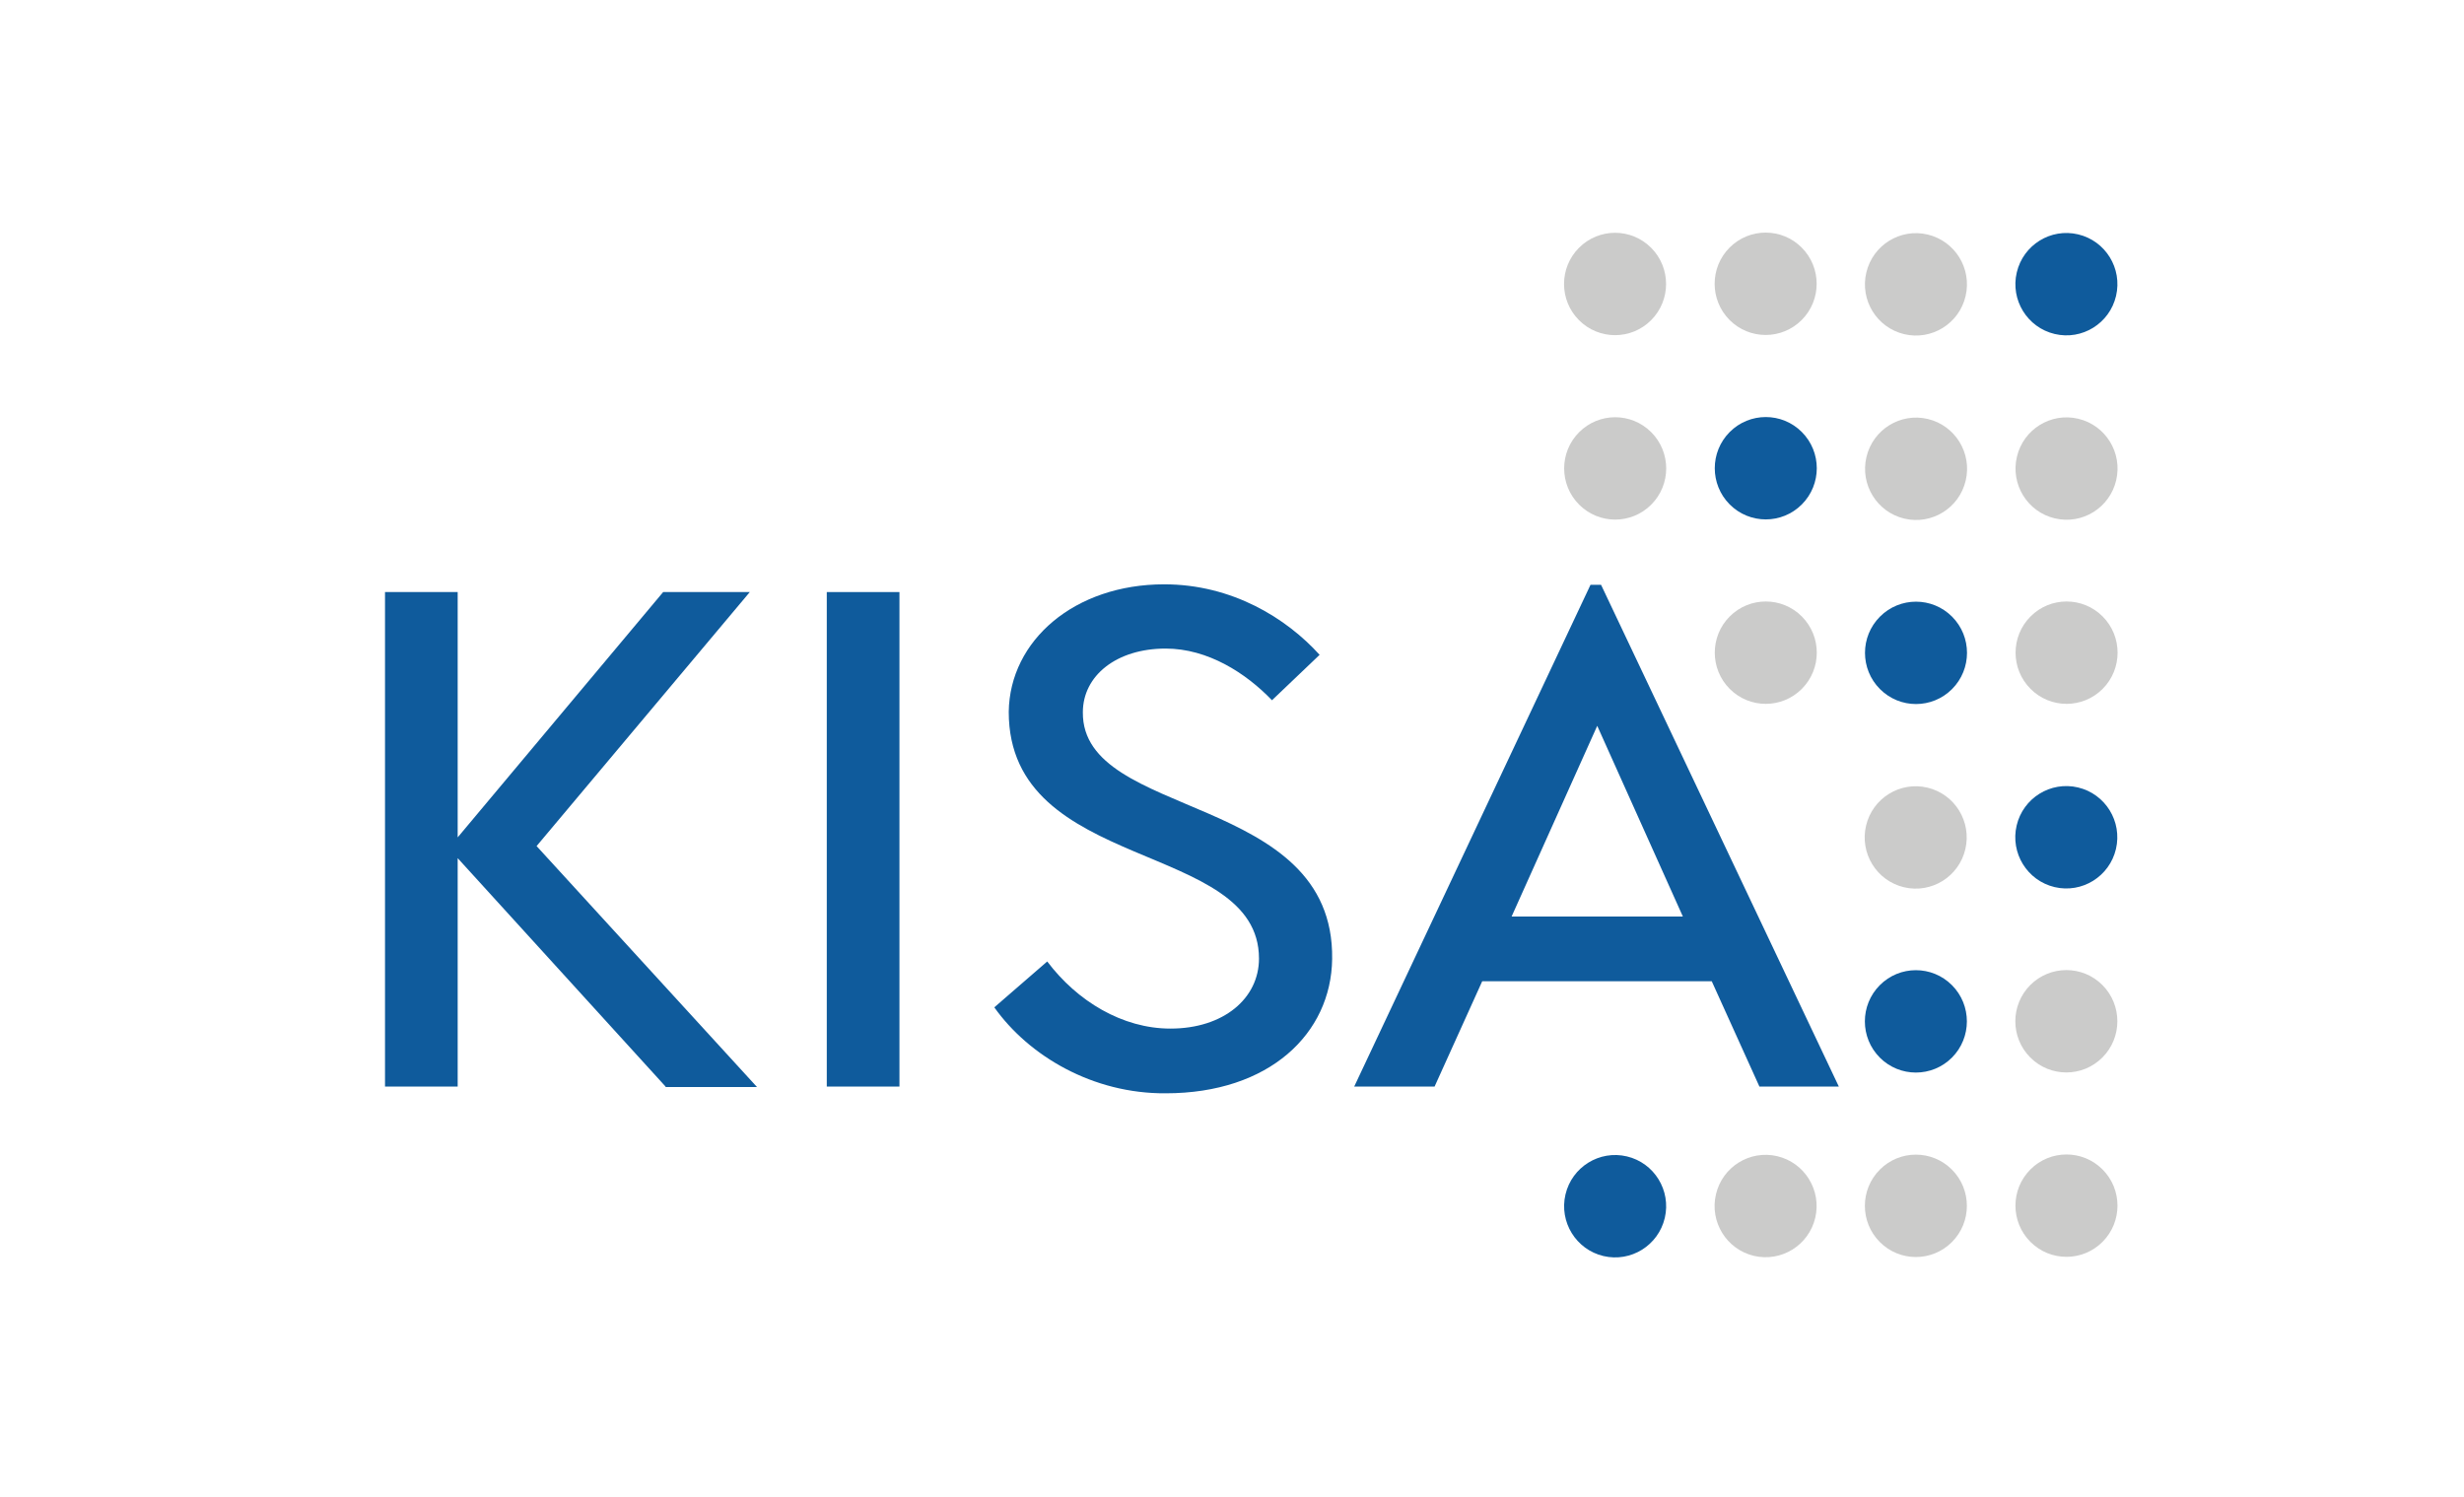 <svg width="79" height="48" viewBox="0 0 79 48" fill="none" xmlns="http://www.w3.org/2000/svg">
<path d="M62.587 22.094C63.225 21.453 63.225 20.414 62.587 19.773C61.948 19.132 60.912 19.132 60.274 19.773C59.635 20.414 59.635 21.453 60.274 22.094C60.912 22.735 61.948 22.735 62.587 22.094Z" fill="#0F5B9C"/>
<path d="M67.841 27.223C68.048 26.341 67.504 25.457 66.625 25.249C65.746 25.041 64.865 25.587 64.657 26.469C64.45 27.351 64.994 28.235 65.873 28.444C66.752 28.652 67.633 28.106 67.841 27.223Z" fill="#0F5B9C"/>
<path d="M62.583 33.911C63.221 33.27 63.221 32.23 62.583 31.589C61.944 30.948 60.908 30.948 60.27 31.589C59.631 32.23 59.631 33.27 60.27 33.911C60.908 34.551 61.944 34.551 62.583 33.911Z" fill="#0F5B9C"/>
<path d="M53.376 39.053C53.583 38.171 53.039 37.287 52.16 37.079C51.281 36.871 50.4 37.417 50.192 38.299C49.985 39.181 50.529 40.065 51.408 40.274C52.287 40.482 53.168 39.936 53.376 39.053Z" fill="#0F5B9C"/>
<path d="M67.844 9.489C68.052 8.607 67.508 7.723 66.629 7.515C65.749 7.306 64.869 7.853 64.661 8.735C64.453 9.617 64.998 10.501 65.877 10.709C66.756 10.918 67.637 10.371 67.844 9.489Z" fill="#0F5B9C"/>
<path d="M57.77 16.174C58.409 15.533 58.409 14.494 57.77 13.853C57.132 13.212 56.096 13.212 55.457 13.853C54.819 14.494 54.819 15.533 55.457 16.174C56.096 16.815 57.132 16.815 57.77 16.174Z" fill="#0F5B9C"/>
<path d="M52.938 10.266C53.577 9.625 53.577 8.586 52.938 7.945C52.3 7.304 51.264 7.304 50.625 7.945C49.986 8.586 49.986 9.625 50.625 10.266C51.264 10.907 52.3 10.907 52.938 10.266Z" fill="#CBCBCA"/>
<path d="M57.766 10.26C58.405 9.619 58.405 8.58 57.766 7.939C57.128 7.298 56.092 7.298 55.453 7.939C54.815 8.58 54.815 9.619 55.453 10.26C56.092 10.901 57.128 10.901 57.766 10.26Z" fill="#CBCBCA"/>
<path d="M63.02 9.495C63.228 8.613 62.683 7.729 61.804 7.52C60.925 7.312 60.044 7.858 59.837 8.741C59.629 9.623 60.174 10.507 61.053 10.715C61.932 10.923 62.813 10.377 63.02 9.495Z" fill="#CBCBCA"/>
<path d="M52.942 16.18C53.581 15.539 53.581 14.5 52.942 13.859C52.303 13.218 51.268 13.218 50.629 13.859C49.99 14.5 49.99 15.539 50.629 16.18C51.268 16.821 52.303 16.821 52.942 16.18Z" fill="#CBCBCA"/>
<path d="M63.024 15.409C63.232 14.527 62.687 13.643 61.808 13.434C60.929 13.226 60.048 13.773 59.841 14.655C59.633 15.537 60.178 16.421 61.057 16.629C61.936 16.837 62.817 16.291 63.024 15.409Z" fill="#CBCBCA"/>
<path d="M67.848 15.401C68.056 14.519 67.512 13.635 66.632 13.427C65.753 13.218 64.873 13.765 64.665 14.647C64.457 15.529 65.002 16.413 65.881 16.621C66.76 16.83 67.641 16.283 67.848 15.401Z" fill="#CBCBCA"/>
<path d="M67.415 22.088C68.053 21.447 68.053 20.408 67.415 19.767C66.776 19.126 65.74 19.126 65.102 19.767C64.463 20.408 64.463 21.447 65.102 22.088C65.74 22.729 66.776 22.729 67.415 22.088Z" fill="#CBCBCA"/>
<path d="M63.012 27.229C63.22 26.347 62.676 25.463 61.797 25.255C60.917 25.047 60.036 25.593 59.829 26.475C59.621 27.357 60.166 28.241 61.045 28.449C61.924 28.658 62.805 28.111 63.012 27.229Z" fill="#CBCBCA"/>
<path d="M67.407 33.907C68.046 33.266 68.046 32.227 67.407 31.585C66.768 30.945 65.733 30.945 65.094 31.585C64.455 32.227 64.455 33.266 65.094 33.907C65.733 34.548 66.768 34.548 67.407 33.907Z" fill="#CBCBCA"/>
<path d="M58.2 39.048C58.407 38.166 57.863 37.282 56.984 37.073C56.105 36.865 55.224 37.411 55.017 38.293C54.809 39.175 55.353 40.059 56.232 40.268C57.111 40.476 57.992 39.93 58.2 39.048Z" fill="#CBCBCA"/>
<path d="M62.583 39.825C63.221 39.184 63.221 38.145 62.583 37.504C61.944 36.862 60.908 36.862 60.27 37.504C59.631 38.145 59.631 39.184 60.27 39.825C60.908 40.466 61.944 40.466 62.583 39.825Z" fill="#CBCBCA"/>
<path d="M67.411 39.819C68.05 39.178 68.05 38.139 67.411 37.498C66.772 36.857 65.737 36.857 65.098 37.498C64.459 38.139 64.459 39.178 65.098 39.819C65.737 40.46 66.772 40.46 67.411 39.819Z" fill="#CBCBCA"/>
<path d="M57.77 22.088C58.409 21.447 58.409 20.408 57.77 19.767C57.132 19.126 56.096 19.126 55.457 19.767C54.819 20.408 54.819 21.447 55.457 22.088C56.096 22.729 57.132 22.729 57.77 22.088Z" fill="#CBCBCA"/>
<path d="M21.339 34.84L14.674 27.516V34.84H12.344V18.984H14.674V26.85L21.262 18.984H24.04L17.204 27.129L24.271 34.855H21.339V34.84Z" fill="#0F5B9C"/>
<path d="M26.508 18.984H28.838V34.84H26.508V18.984Z" fill="#0F5B9C"/>
<path d="M31.879 32.3L33.576 30.829C34.533 32.099 35.983 32.981 37.526 32.981C39.239 32.981 40.365 32.006 40.365 30.736C40.365 26.927 32.342 28.011 32.342 22.824C32.373 20.532 34.456 18.736 37.326 18.736C39.501 18.736 41.245 19.82 42.309 20.997L40.782 22.453C39.949 21.585 38.73 20.796 37.372 20.796C35.798 20.796 34.718 21.663 34.718 22.84C34.687 26.293 42.788 25.394 42.711 30.752C42.68 33.136 40.705 35.056 37.372 35.056C35.042 35.072 32.99 33.864 31.879 32.3Z" fill="#0F5B9C"/>
<path d="M54.882 31.464H47.522L45.995 34.84H43.418L50.994 18.752H51.333L58.956 34.84H56.41L54.882 31.464ZM53.956 29.389L51.21 23.273L48.464 29.389H53.956Z" fill="#0F5B9C"/>
</svg>
